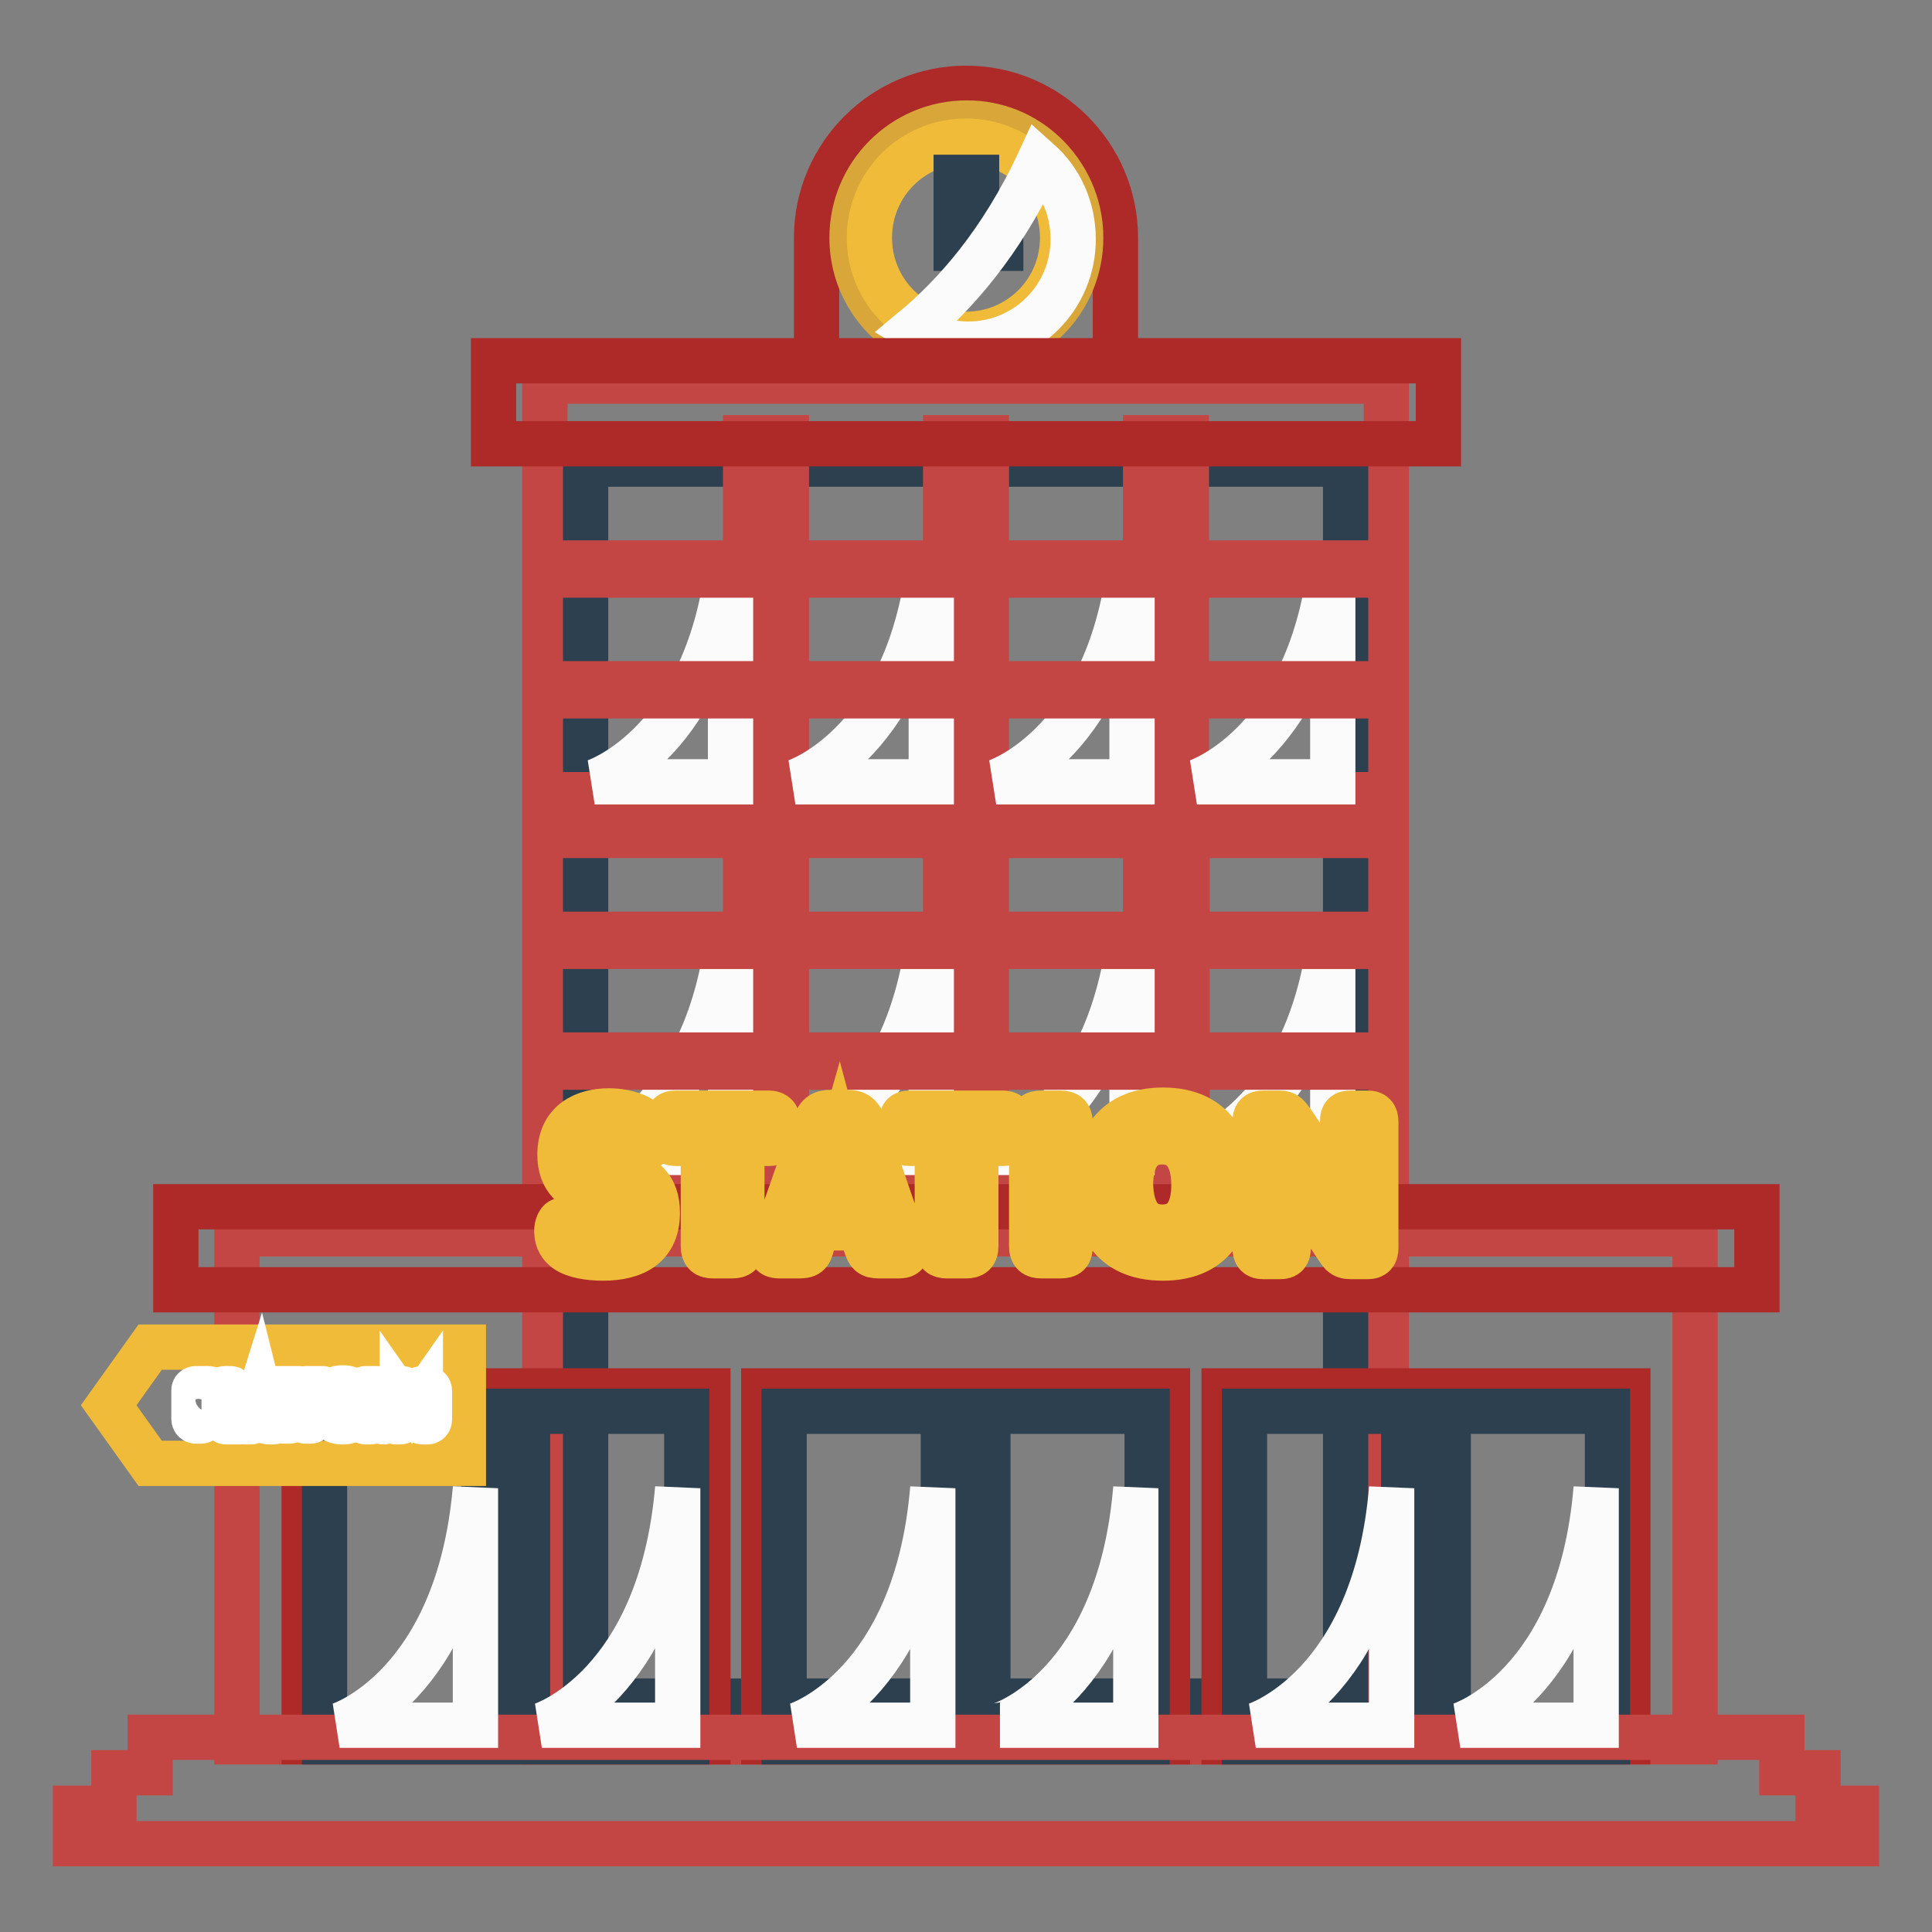 <?xml version="1.0" encoding="utf-8"?>
<!-- Svg Vector Icons : http://www.onlinewebfonts.com/icon -->
<!DOCTYPE svg PUBLIC "-//W3C//DTD SVG 1.1//EN" "http://www.w3.org/Graphics/SVG/1.1/DTD/svg11.dtd">
<svg version="1.1" xmlns="http://www.w3.org/2000/svg" xmlns:xlink="http://www.w3.org/1999/xlink" x="0px" y="0px" viewBox="0 0 256 256" enable-background="new 0 0 256 256" xml:space="preserve">
<rect x="0" y="0" width="256" height="256" fill="#808080" stroke="none"/>
<g> <path stroke-width="6" fill-opacity="0" stroke="#ad2a28"  d="M128,11.7c-10.9,0-19.8,8.9-19.8,19.8V50h39.6V31.5C147.8,20.6,138.9,11.7,128,11.7z"/> <path stroke-width="6" fill-opacity="0" stroke="#d8a639"  d="M143.2,31.5c0,8.4-6.8,15.2-15.2,15.2c-2.9,0-5.6-0.8-7.8-2.2c-4.4-2.7-7.3-7.5-7.3-13 c0-8.4,6.8-15.2,15.2-15.2c4,0,7.5,1.5,10.2,4C141.3,23.1,143.2,27.1,143.2,31.5z"/> <path stroke-width="6" fill-opacity="0" stroke="#efbb39"  d="M115.2,31.5c0,7.1,5.7,12.8,12.8,12.8c7.1,0,12.8-5.7,12.8-12.8c0,0,0,0,0,0c0-7.1-5.7-12.8-12.8-12.8 C120.9,18.7,115.2,24.4,115.2,31.5C115.2,31.5,115.2,31.5,115.2,31.5z"/> <path stroke-width="6" fill-opacity="0" stroke="#2d4050"  d="M132.6,32.9h-5.9v-9.4h2.7v6.7h3.2V32.9z"/> <path stroke-width="6" fill-opacity="0" stroke="#fcfbfb"  d="M142.2,31.7c0,7.7-6.2,13.9-13.9,13.9c-2.5,0-5-0.7-7.2-2c5.3-4.4,11.6-11.4,16.6-22.2 C140.5,23.9,142.2,27.6,142.2,31.7z"/> <path stroke-width="6" fill-opacity="0" stroke="#c44644"  d="M72.2,50.5h111.5v180.3H72.2V50.5z"/> <path stroke-width="6" fill-opacity="0" stroke="#2d4050"  d="M77.6,61.5h100.7v163.9H77.6V61.5z"/> <path stroke-width="6" fill-opacity="0" stroke="#c44644"  d="M180.4,110.7v-5.4h-23.2V58h-5.4v47.3h-21.1V58h-5.4v47.3h-21.1V58h-5.4v47.3H75.6v5.4h23.2v43.8H75.6v5.4 h104.9v-5.4h-23.2v-43.8H180.4L180.4,110.7z M104.2,110.7h21.1v43.8h-21.1V110.7z M151.8,154.5h-21.1v-43.8h21.1V154.5z"/> <path stroke-width="6" fill-opacity="0" stroke="#fcfbfb"  d="M176.6,121.3v31.4h-18C158.6,152.7,174.4,147.6,176.6,121.3L176.6,121.3z M150,121.3v31.4h-18 C132,152.7,147.8,147.6,150,121.3L150,121.3z M123.4,121.3v31.4h-18C105.4,152.7,121.2,147.6,123.4,121.3L123.4,121.3z M96.8,121.3 v31.4h-18C78.8,152.7,94.6,147.6,96.8,121.3L96.8,121.3z M176.6,72.2v31.4h-18C158.6,103.6,174.4,98.5,176.6,72.2z M150,72.2v31.4 h-18C132,103.6,147.8,98.5,150,72.2z M123.4,72.2v31.4h-18C105.4,103.6,121.2,98.5,123.4,72.2z M96.8,72.2v31.4h-18 C78.8,103.6,94.6,98.5,96.8,72.2z"/> <path stroke-width="6" fill-opacity="0" stroke="#c44644"  d="M31.4,163.5h193.2v67.3H31.4V163.5z"/> <path stroke-width="6" fill-opacity="0" stroke="#ad2a28"  d="M65.4,47.8h125.2v11H65.4V47.8z M23.3,159.9h209.5v11H23.3V159.9z"/> <path stroke-width="6" fill-opacity="0" stroke="#c44644"  d="M75.1,74.6h104.1v1.6H75.1V74.6z M75.1,90.6h104.1v1.6H75.1V90.6z"/> <path stroke-width="6" fill-opacity="0" stroke="#c44644"  d="M75.1,123.8h104.1v1.6H75.1V123.8z M75.1,139.8h104.1v1.6H75.1V139.8z"/> <path stroke-width="6" fill-opacity="0" stroke="#ad2a28"  d="M101.2,184.3h53.5v46.5h-53.5V184.3z"/> <path stroke-width="6" fill-opacity="0" stroke="#2d4050"  d="M103.9,187h21.1v43.8h-21.1V187z M130.9,187h21.1v43.8h-21.1V187z"/> <path stroke-width="6" fill-opacity="0" stroke="#ad2a28"  d="M40.3,184.3h53.5v46.5H40.3V184.3z"/> <path stroke-width="6" fill-opacity="0" stroke="#2d4050"  d="M43,187h21.1v43.8H43V187z M69.9,187h21.1v43.8H69.9V187z"/> <path stroke-width="6" fill-opacity="0" stroke="#ad2a28"  d="M162.2,184.3h53.5v46.5h-53.5V184.3z"/> <path stroke-width="6" fill-opacity="0" stroke="#2d4050"  d="M164.9,187h21.1v43.8h-21.1V187z M191.9,187H213v43.8h-21.1V187z"/> <path stroke-width="6" fill-opacity="0" stroke="#c44644"  d="M240.9,239.6v-4.7h-4.8v-4.7H19.9v4.7h-4.8v4.7H10v4.7h236v-4.7H240.9z"/> <path stroke-width="6" fill-opacity="0" stroke="#efbb39"  d="M61.3,193.9H19.9l-5.5-7.7l5.5-7.7h41.5V193.9z"/> <path stroke-width="6" fill-opacity="0" stroke="#ffffff"  d="M26,184h1.4c1,0,1.5,0.7,1.5,1.5c0,1-0.6,1.5-1.5,1.5h-0.5v1c0,0.2-0.1,0.3-0.3,0.3H26 c-0.2,0-0.3-0.1-0.3-0.3v-3.8C25.7,184.1,25.8,184,26,184z M26.9,184.9v1.2h0.3c0.4,0,0.6-0.2,0.6-0.6s-0.2-0.6-0.6-0.6H26.9z  M29.9,184h0.6c0.2,0,0.3,0.1,0.3,0.3v3.1h1.1c0.1,0,0.2,0.1,0.2,0.2v0.6c0,0.1-0.1,0.2-0.2,0.2h-1.9c-0.2,0-0.3-0.1-0.3-0.3v-3.8 C29.5,184.1,29.6,184,29.9,184z M35.6,188.4c-0.3,0-0.3-0.1-0.4-0.4l-0.1-0.5h-1.4l-0.1,0.5c-0.1,0.3-0.1,0.4-0.4,0.4h-0.6 c-0.2,0-0.2,0-0.2-0.2c0,0,0-0.1,0-0.2l1.3-3.6c0.1-0.3,0.2-0.4,0.5-0.4h0.5c0.3,0,0.4,0.1,0.5,0.4l1.2,3.6c0,0.1,0,0.1,0,0.2 c0,0.1-0.1,0.2-0.2,0.2H35.6z M33.9,186.6h0.9l-0.4-1.6L33.9,186.6z M38.6,184.9v3.1c0,0.2-0.1,0.3-0.3,0.3h-0.6 c-0.2,0-0.3-0.1-0.3-0.3v-3.1h-0.8c-0.1,0-0.2-0.1-0.2-0.2v-0.5c0-0.1,0.1-0.2,0.2-0.2h2.9c0.1,0,0.2,0.1,0.2,0.2v0.5 c0,0.1-0.1,0.2-0.2,0.2H38.6z M40.6,184h2.1c0.1,0,0.2,0.1,0.2,0.2v0.5c0,0.1-0.1,0.2-0.2,0.2h-1.3v0.9h0.9c0.1,0,0.2,0.1,0.2,0.2 v0.5c0,0.1-0.1,0.2-0.2,0.2h-0.9v1.3c0,0.2-0.1,0.3-0.3,0.3h-0.6c-0.2,0-0.3-0.1-0.3-0.3v-3.8C40.3,184.1,40.3,184,40.6,184z  M45.4,188.4c-1.7,0-2.1-1.2-2.1-2.2c0-1,0.4-2.3,2.1-2.3c1.7,0,2.1,1.2,2.1,2.3C47.5,187.2,47.1,188.4,45.4,188.4z M45.4,187.5 c0.8,0,1-0.7,1-1.3c0-0.6-0.2-1.3-1-1.3c-0.8,0-1,0.7-1,1.3C44.5,186.8,44.6,187.5,45.4,187.5z M50.8,188.4c-0.3,0-0.3-0.1-0.5-0.4 l-0.6-1.2h-0.3v1.3c0,0.2-0.1,0.3-0.3,0.3h-0.6c-0.2,0-0.3-0.1-0.3-0.3v-3.8c0-0.2,0.1-0.3,0.3-0.3h1.4c1,0,1.5,0.6,1.5,1.4 c0,0.6-0.3,1-0.8,1.2l0.8,1.4c0.1,0.1,0.1,0.2,0.1,0.2c0,0.1-0.1,0.1-0.2,0.1L50.8,188.4L50.8,188.4L50.8,188.4z M49.4,184.9v1.1 h0.3c0.4,0,0.6-0.2,0.6-0.5c0-0.3-0.2-0.5-0.6-0.5H49.4z M52.6,184h0.6c0.3,0,0.3,0.1,0.5,0.4l0.9,1.4l0.9-1.4 c0.2-0.3,0.2-0.4,0.5-0.4h0.6c0.2,0,0.3,0.1,0.3,0.3v3.8c0,0.2-0.1,0.3-0.3,0.3H56c-0.2,0-0.3-0.1-0.3-0.3v-2.3l-0.7,1 c-0.1,0.1-0.1,0.1-0.2,0.1h-0.5c-0.1,0-0.2,0-0.3-0.1l-0.7-1v2.3c0,0.2-0.1,0.3-0.3,0.3h-0.5c-0.2,0-0.3-0.1-0.3-0.3v-3.8 C52.3,184.1,52.4,184,52.6,184L52.6,184z"/> <path stroke-width="6" fill-opacity="0" stroke="#fcfbfb"  d="M63,197.2v31.4H45C45,228.6,60.7,223.6,63,197.2z M89.8,197.2v31.4h-18C71.8,228.6,87.5,223.6,89.8,197.2z  M123.6,197.2v31.4h-18C105.6,228.6,121.4,223.6,123.6,197.2z M150.5,197.2v31.4h-18C132.6,228.6,148.3,223.6,150.5,197.2z  M184.4,197.2v31.4h-18C166.4,228.6,182.2,223.6,184.4,197.2z M211.5,197.2v31.4h-18C193.5,228.6,209.3,223.6,211.5,197.2z"/> <path stroke-width="6" fill-opacity="0" stroke="#efbb39"  d="M74.5,161.7c0.7,0,1.9,1.2,4.5,1.2c2.5,0,3.2-1.1,3.2-2c0-3.2-8-1.1-8-7.9c0-4.4,3.3-5.8,6.5-5.8 c1.1,0,2.7,0.2,4,0.9c1,0.6,1.7,1.4,1.7,2.5c0,0.9-0.4,1.5-0.9,1.5c-0.7,0-1.9-1.1-4-1.1c-1.4,0-2.4,0.4-2.4,1.7c0,3.4,8,0.9,8,8 c0,4.3-2.9,6-7.2,6c-1.8,0-3.8-0.3-4.9-1.1c-0.7-0.5-1.2-1.3-1.2-2.3C73.7,163,73.9,161.7,74.5,161.7z M98.3,151.5v13.6 c0,1-0.4,1.3-1.3,1.3h-2.5c-0.9,0-1.3-0.3-1.3-1.3v-13.6h-3.7c-0.6,0-1-0.3-1-0.9v-2.2c0-0.6,0.3-0.9,1-0.9h12.4 c0.6,0,1.1,0.3,1.1,0.9v2.2c0,0.6-0.3,0.9-1.1,0.9H98.3z M116.5,166.4c-1.2,0-1.4-0.3-1.8-1.5l-0.6-2.2h-5.9l-0.6,2.2 c-0.3,1.3-0.6,1.5-1.8,1.5h-2.5c-0.7,0-1.1-0.2-1.1-0.7c0-0.2,0.1-0.4,0.2-0.8l5.5-15.7c0.5-1.4,0.9-1.8,2.3-1.8h2 c1.3,0,1.8,0.4,2.3,1.8l5.4,15.7c0.1,0.3,0.2,0.6,0.2,0.8c0,0.5-0.3,0.7-1,0.7H116.5z M109.3,158.6h3.7l-1.8-6.7L109.3,158.6z  M129.3,151.5v13.6c0,1-0.4,1.3-1.3,1.3h-2.5c-0.9,0-1.3-0.3-1.3-1.3v-13.6h-3.7c-0.6,0-1-0.3-1-0.9v-2.2c0-0.6,0.3-0.9,1-0.9h12.4 c0.6,0,1.1,0.3,1.1,0.9v2.2c0,0.6-0.3,0.9-1.1,0.9H129.3L129.3,151.5z M138,147.5h2.5c0.9,0,1.3,0.3,1.3,1.3v16.3 c0,1-0.3,1.3-1.3,1.3H138c-0.9,0-1.3-0.3-1.3-1.3v-16.3C136.7,147.8,137,147.5,138,147.5z M154.1,166.7c-7.2,0-9-5.1-9-9.7 c0-4.5,1.8-9.9,9-9.9c7.2,0,9,5.3,9,9.9C163,161.5,161.3,166.7,154.1,166.7z M154,162.6c3.4,0,4.2-2.9,4.2-5.6 c0-2.6-0.8-5.7-4.2-5.7c-3.4,0-4.2,3.1-4.2,5.7C149.9,159.7,150.7,162.6,154,162.6z M179,147.5h2.2c0.8,0,1.1,0.3,1.1,1.2v16.6 c0,0.9-0.3,1.2-1.1,1.2H179c-1.2,0-1.3-0.5-2-1.5l-4.8-7.2l-1.5-2.3v9.8c0,0.9-0.3,1.2-1.1,1.2h-2.2c-0.8,0-1.1-0.3-1.1-1.2v-16.6 c0-0.9,0.3-1.2,1.1-1.2h2.1c1,0,1.1,0.4,1.8,1.3l5.3,7.9l1.3,1.9v-10C177.9,147.7,178.2,147.5,179,147.5z"/></g>
</svg>